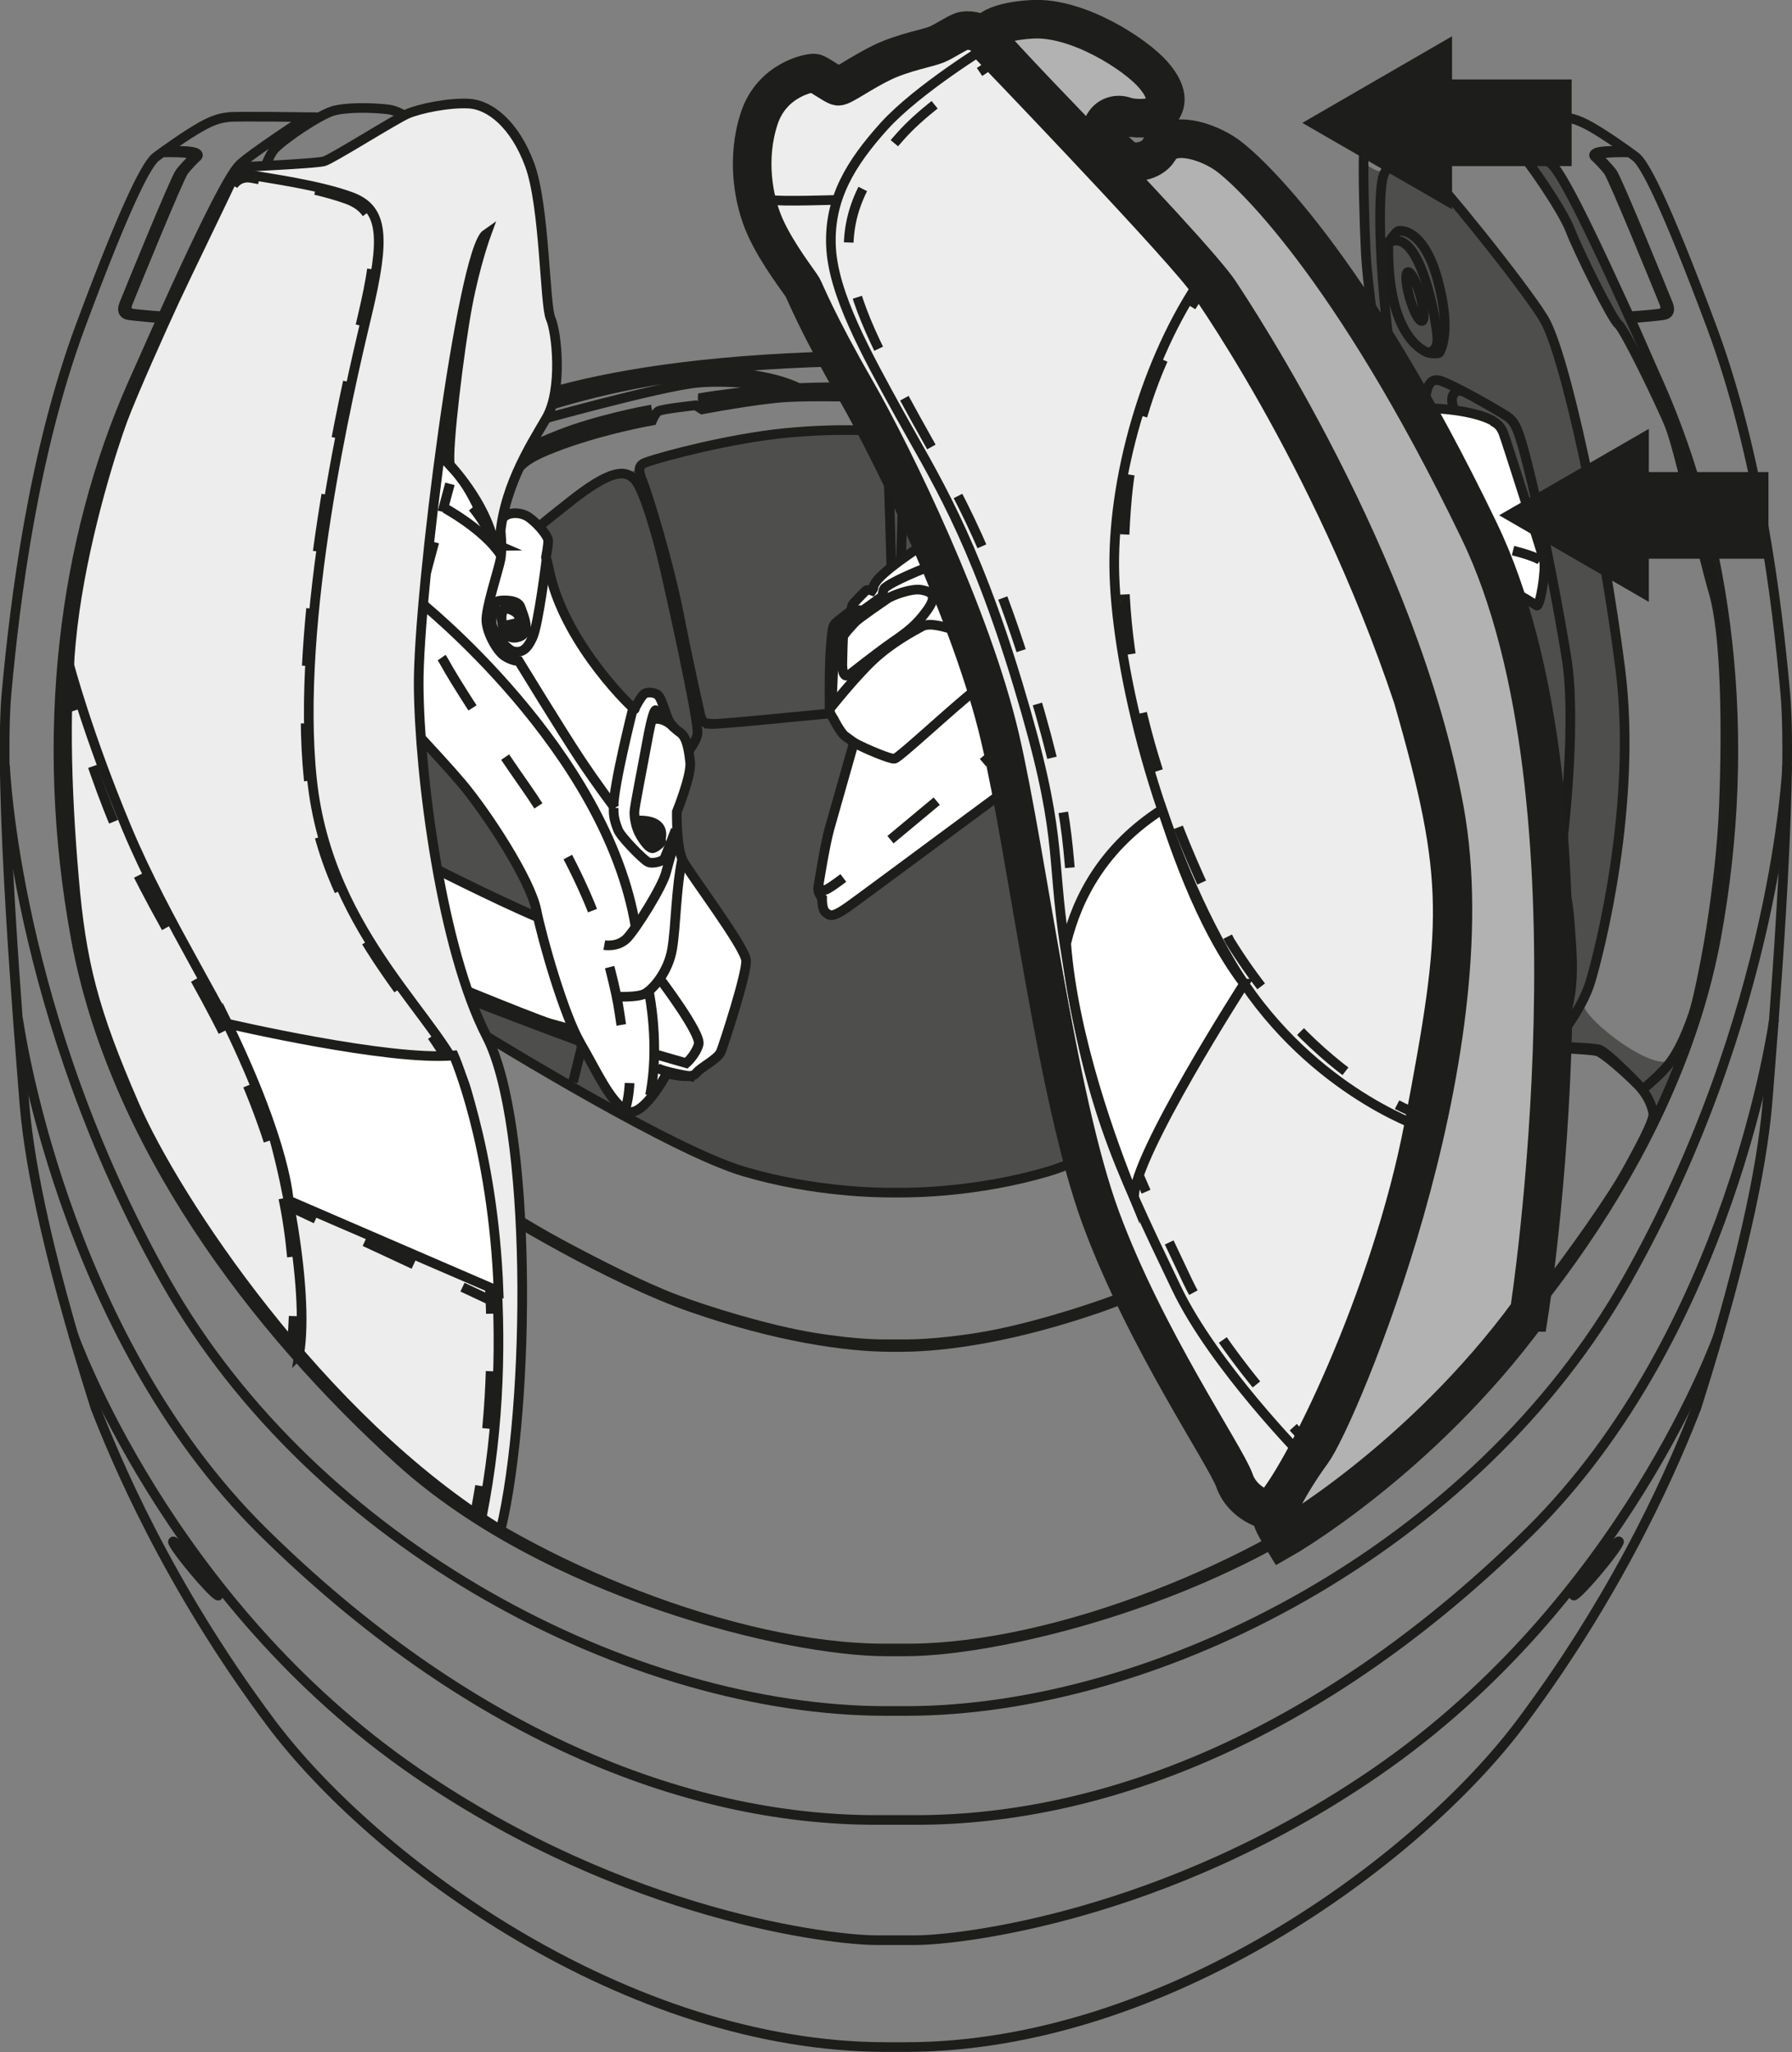<?xml version="1.0" encoding="UTF-8"?>
<svg id="Layer_2" data-name="Layer 2" xmlns="http://www.w3.org/2000/svg" viewBox="0 0 92.88 106.38">
  <rect x="0" y="0" width="92.88" height="106.38" fill="#808080" stroke="none"/>
  <defs>
    <style>
      .cls-1 {
        stroke-dasharray: 0 0 1.62 1.62;
      }

      .cls-1, .cls-2, .cls-3, .cls-4, .cls-5, .cls-6, .cls-7, .cls-8, .cls-9, .cls-10, .cls-11, .cls-12, .cls-13, .cls-14 {
        stroke: #1d1d1b;
        stroke-miterlimit: 10;
      }

      .cls-1, .cls-2, .cls-3, .cls-6, .cls-7, .cls-8, .cls-9, .cls-10, .cls-11, .cls-12, .cls-13, .cls-14 {
        stroke-width: .5px;
      }

      .cls-1, .cls-2, .cls-3, .cls-8, .cls-9, .cls-10, .cls-11, .cls-12, .cls-13, .cls-14 {
        fill: none;
      }

      .cls-2 {
        stroke-dasharray: 0 0 3.11 3.11;
      }

      .cls-3 {
        stroke-dasharray: 0 0 2.8 2.8;
      }

      .cls-15, .cls-6 {
        fill: #fff;
      }

      .cls-16, .cls-17 {
        fill: #1d1d1b;
      }

      .cls-4, .cls-5 {
        stroke-width: 2px;
      }

      .cls-4, .cls-7 {
        fill: #ededed;
      }

      .cls-5 {
        fill: #b2b2b2;
      }

      .cls-8 {
        stroke-dasharray: 0 0 2.98 2.98;
      }

      .cls-9 {
        stroke-dasharray: 0 0 2.89 2.89;
      }

      .cls-10 {
        stroke-dasharray: 0 0 3.06 3.06;
      }

      .cls-11 {
        stroke-dasharray: 0 0 3.07 3.07;
      }

      .cls-17 {
        opacity: .5;
      }

      .cls-13 {
        stroke-dasharray: 0 0 3.16 3.16;
      }

      .cls-14 {
        stroke-dasharray: 0 0 3.12 3.12;
      }
    </style>
  </defs>
  <g id="Layer_9" data-name="Layer 9">
    <g>
      <ellipse class="cls-12" cx="10.15" cy="81.31" rx=".14" ry="1.83" transform="translate(-49.82 25.46) rotate(-39.92)"/>
      <path class="cls-12" d="M8.45,16.4s-1.43-.1-1.65-.16-.29-.25-.17-.55,2.64-6.5,2.9-6.83,.6-.66,.69-.74,.06-.22-.39-.27-1.31-.03-1.31-.03"/>
      <path class="cls-12" d="M8.45,16.51s-1.63-.13-1.85-.19-.29-.25-.17-.55,2.64-6.5,2.9-6.83,.6-.66,.69-.74,.06-.22-.39-.27-1.19-.03-1.19-.03"/>
      <path class="cls-12" d="M22.09,31.81s-1-8.56-.72-11.8,.64-5.29,.72-6.89,.15-4.23,.1-5.3-1.21-2.05-2.08-2.15-2.2-.12-2.88,.09-2.48,1.41-3,1.96-1.24,3.27-1.68,4.38-2.17,4.56-2.51,4.84-.65,1.72-1.14,2.9-3.39,8.69-4.03,10.9-1.49,6.96-1.34,11.08,1.11,9.35,1.59,10.77,.94,2.25,1.49,2.84,1.12,1.04,1.12,1.04c0,0,1.83-1.94,2.28-2.06s3.15-.19,3.4-.15,.5-1.25,.87-2.28,1.15-3.63,2.16-5.94,2.72-7.16,3.73-9.92c1.01-2.76,1.9-4.31,1.9-4.31Z"/>
      <path class="cls-12" d="M18.99,20.8c0-.48-.13-1.19-.67-1.09s-3.07,1.55-3.53,1.86-.63,.59-1.31,3.44c-.68,2.85-1.41,6.72-1.8,9.14s-.13,6.78,.28,10.02,1,4.83,2.18,2.98c1.18-1.85,2.31-6.6,2.72-10.66s.49-7.27,.59-8.33,1.53-7.36,1.53-7.36Z"/>
      <path class="cls-12" d="M12.56,46.98s1.02-2.57,1.77-5.99,1.39-11.02,1.62-12.85,1.64-6.89,1.67-7.35-.32-.64-.63-.47"/>
      <path class="cls-6" d="M12.01,45.52c-.41,1-.44,1.52-.57,3.46s.08,2.69,.15,3.07,.3,.43,.41,.43c.19,0,.77-.43,.91-.66s.55-2.4,.18-6.05c-.04-.27-.61-.53-.79-.52s-.29,.27-.29,.27Z"/>
      <path class="cls-12" d="M13.05,45.66s-.78,.64-.92,3.21-.05,3.54,.73,3.02"/>
      <ellipse class="cls-12" cx="12.61" cy="49.02" rx="1.41" ry=".25" transform="translate(-36.75 60.24) rotate(-88.37)"/>
      <path class="cls-12" d="M20.92,12.58s-.34-.5-.48-.59-1.37-.13-2.09,2.57-.12,3.61-.08,3.71,.59,.05,.72-.04,2.02-.84,1.93-5.65Z"/>
      <path class="cls-12" d="M18.91,18.27s-.55,.03-.52-.75,.88-5.86,2.53-4.94"/>
      <ellipse class="cls-12" cx="19.54" cy="15.37" rx="1.32" ry=".28" transform="translate(-.67 29.85) rotate(-73.81)"/>
      <path class="cls-12" d="M29.7,56.09s1.82-7.44,2.26-8.29,.08-.9-.51-1.93-6.09-9.28-6.37-9.89-1.49-1.79-1.98-2.16-1.7,4.11-2.39,6.65-2.95,8.12-3.08,8.81,.2,1.46,.69,1.88,1.31,1.01,1.31,1.01"/>
      <path class="cls-12" d="M19.39,52.14s-1.09-.66-1.3-.9-.85-.84-1.02-.32-.94,2.85-.9,3.29,.28,.5,.28,.5"/>
      <path class="cls-12" d="M32.58,46.03s1.54-5.04,2.23-5.96c.69-.93,1.23-1.47,1.34-2.02s-1.47-7.64-1.78-8.94-.99-3.73-1.47-4.25-1.23-.55-3.39,1.17-4.09,3.16-5.65,6.17c-.48,.99-.57,1.44-.19,1.8s.75,.54,1.41,1.5,6.13,9.65,6.6,10.28,.75,1.05,.91,.26Z"/>
      <path class="cls-12" d="M36.76,37.53c.63,.05,8.33-.8,9.05-.78s.55-.79,.54-1.25-.28-12.28-.4-12.67-.14-.44-.36-.48-3.06-.19-5.99,.23c-2.93,.42-6.05,1.3-6.28,1.46s-.24,.37,0,.96,1.32,4.05,1.87,6.84,1.03,4.87,1.11,5.24,.29,.42,.46,.43Z"/>
      <path class="cls-12" d="M44.78,20.1v.27s-4.84-.27-8.24,.6c-.14-.08-.12-.36-.12-.36,0,0,3.84-.68,8.35-.51Z"/>
      <path class="cls-12" d="M27.15,23.76s.78-.46,2.05-.95c1.45-.56,4.4-1.2,4.4-1.2l-.06-.34s-2.63,.49-4.6,1.28c-1.43,.57-1.53,.72-1.53,.72"/>
      <path class="cls-12" d="M27.62,21.87s6.6-1.85,8.53-2.03,4.04,.23,4.04,.23h1.11s-2.11-1.08-5.58-.62c-3.47,.46-6.48,1.23-9.33,2.26-2.85,1.03,1.23,.15,1.23,.15Z"/>
      <path class="cls-12" d="M46.95,85.6c5.14,0,17.63-3.03,25.18-9.87,7.56-6.84,14.85-16.5,16.81-27.09,1.95-10.59,.62-20.66-2.93-28.71s-5.01-10.84-5.55-11.38-3.5-2.48-3.5-2.48c0,0,3.66-.05,4.06,0s.74,.11,1.45,.51,1.88,1.22,2.31,1.55,1.43,2.12,3.9,8.72c2.47,6.6,3.42,14.24,3.85,19.07,.44,4.83-.69,18.22-.9,20.97s-.95,7.38-3.7,16.06c-1,2.57-3.71,9.15-9.09,16.34s-18.47,16.82-31.9,16.82h-1.01c-13.43,0-26.52-9.63-31.9-16.82-5.38-7.2-8.09-13.77-9.09-16.34-2.75-8.69-3.5-13.31-3.7-16.06-.21-2.75-1.34-16.14-.9-20.97s1.39-12.46,3.85-19.07,3.46-8.39,3.9-8.72,1.6-1.15,2.31-1.55,1.05-.46,1.45-.51,4.06,0,4.06,0c0,0-2.96,1.94-3.5,2.48s-2,3.34-5.55,11.38c-3.55,8.04-4.88,18.12-2.93,28.71,1.95,10.59,9.25,20.25,16.81,27.09,7.56,6.84,20.05,9.87,25.18,9.87h1.01Z"/>
      <path class="cls-12" d="M92.63,39.68s-.51,12.87-8.32,26.7-24.26,22.31-37.37,22.31h-1.01c-13.11,0-29.55-8.48-37.37-22.31C.76,52.55,.26,39.68,.26,39.68"/>
      <path class="cls-12" d="M91.95,52.82s-2.21,16.24-12.69,26.58c-10.49,10.35-21.72,14.94-31.8,14.94h-2.03c-10.07,0-21.31-4.59-31.8-14.94C3.14,69.05,.94,52.82,.94,52.82"/>
      <path class="cls-12" d="M89.08,69.17s-4.88,13.84-17.78,22.7c-10.96,7.54-21.66,8.7-23.85,8.7h-2.03c-2.19,0-12.88-1.17-23.85-8.7-12.89-8.86-17.78-22.7-17.78-22.7"/>
      <ellipse class="cls-12" cx="82.74" cy="81.31" rx="1.83" ry=".14" transform="translate(-32.72 92.58) rotate(-50.08)"/>
      <path class="cls-12" d="M84.43,16.4s1.43-.1,1.65-.16,.29-.25,.17-.55-2.64-6.5-2.9-6.83-.6-.66-.69-.74-.06-.22,.39-.27,1.31-.03,1.31-.03"/>
      <path class="cls-12" d="M84.44,16.51s1.63-.13,1.85-.19,.29-.25,.17-.55-2.64-6.5-2.9-6.83-.6-.66-.69-.74-.06-.22,.39-.27,1.19-.03,1.19-.03"/>
      <path class="cls-12" d="M70.79,31.81s1-8.56,.72-11.8c-.28-3.24-.64-5.29-.72-6.89s-.15-4.23-.1-5.3,1.21-2.05,2.08-2.15,2.2-.12,2.88,.09,2.48,1.41,3,1.96,2.31,3.11,2.74,4.22,2.15,4.59,2.49,4.87,2.15,4.02,2.64,5.2,1.66,6.5,2.3,8.71,.69,6.98,.53,11.09-1.11,9.35-1.59,10.77c-.49,1.41-.94,2.25-1.49,2.84s-1.12,1.04-1.12,1.04c0,0-1.83-1.94-2.28-2.06s-3.15-.19-3.4-.15-.5-1.25-.87-2.28-1.15-3.63-2.16-5.94-2.72-7.16-3.73-9.92-1.9-4.31-1.9-4.31Z"/>
      <path class="cls-12" d="M73.89,20.8c0-.48,.13-1.19,.67-1.09s3.07,1.55,3.53,1.86,.63,.59,1.31,3.44,1.41,6.72,1.8,9.14,.13,6.78-.28,10.02-1,4.83-2.18,2.98c-1.18-1.85-2.31-6.6-2.72-10.66s-.49-7.27-.59-8.33-1.53-7.36-1.53-7.36Z"/>
      <path class="cls-12" d="M80.32,46.98s-1.02-2.57-1.77-5.99-1.39-11.02-1.62-12.85-1.64-6.89-1.67-7.35,.32-.64,.63-.47"/>
      <path class="cls-6" d="M80.87,45.52c.41,1,.44,1.52,.57,3.46s-.08,2.69-.15,3.07-.3,.43-.41,.43c-.19,0-.77-.43-.91-.66s-.55-2.4-.18-6.05c.04-.27,.61-.53,.79-.52s.29,.27,.29,.27Z"/>
      <path class="cls-12" d="M79.83,45.66s.78,.64,.92,3.21,.05,3.54-.73,3.02"/>
      <ellipse class="cls-12" cx="80.27" cy="49.02" rx=".25" ry="1.41" transform="translate(-1.36 2.3) rotate(-1.63)"/>
      <path class="cls-12" d="M71.96,12.58s.34-.5,.48-.59,1.37-.13,2.09,2.57,.12,3.61,.08,3.71-.59,.05-.72-.04-2.02-.84-1.93-5.65Z"/>
      <path class="cls-12" d="M73.98,18.27s.55,.03,.52-.75-.88-5.86-2.53-4.94"/>
      <ellipse class="cls-12" cx="73.34" cy="15.37" rx=".28" ry="1.32" transform="translate(-1.38 21.06) rotate(-16.19)"/>
      <path class="cls-12" d="M46.71,69.82c2.36,0,5.94-.54,10.25-2.03,4.32-1.49,10.07-4.97,10.97-5.64s4.02-4.93,5.87-6.26,4.45-1.57,5.08-1.59,3.64,.07,3.96,.21,1.28,.95,2.02,1.69,.83,1.51,.83,1.51c.04,.25-.27,1-1.46,3.13s-7.54,11.24-13.23,15.74c-5.69,4.5-16.17,8.87-23.96,8.87h-1.21c-7.79,0-18.27-4.37-23.96-8.87s-12.03-13.61-13.23-15.74c-1.2-2.13-1.5-2.88-1.46-3.13,0,0,.09-.77,.83-1.51s1.7-1.55,2.02-1.69,3.33-.23,3.96-.21,3.23,.27,5.08,1.59,4.97,5.59,5.87,6.26,6.66,4.15,10.97,5.64,7.89,2.03,10.25,2.03h.54Z"/>
      <path class="cls-12" d="M46.71,61.82c.49,0,3.93,0,7.63-1.1,3.7-1.1,12.47-6.48,14.32-7.61s3.7-1.27,5.22-.79c1.52,.48,2.04,2.19,2.04,2.19,0,0,.08,.27-.15,.34s-1.59,.59-2.16,1.07-1.27,1.17-2.06,2.03-2.9,3.44-3.39,3.85-2.56,1.73-4.43,2.74c-1.88,1.01-4.13,2.15-5.81,2.79-1.68,.64-4.82,1.62-7.2,2s-3.72,.35-4.01,.35h-.54c-.29,0-1.63,.04-4.01-.35-2.38-.39-5.52-1.36-7.2-2s-3.94-1.79-5.81-2.79-3.94-2.33-4.43-2.74-2.6-3-3.39-3.85-1.48-1.55-2.06-2.03-1.92-1-2.16-1.07-.15-.34-.15-.34c0,0,.52-1.71,2.04-2.19s3.37-.34,5.22,.79,10.62,6.51,14.32,7.61,7.14,1.1,7.63,1.1h.54Z"/>
      <path class="cls-12" d="M63.19,56.09s-1.82-7.44-2.26-8.29-.08-.9,.51-1.93c.59-1.03,6.09-9.28,6.37-9.89s1.49-1.79,1.98-2.16,1.7,4.11,2.39,6.65,2.95,8.12,3.08,8.81-.2,1.46-.69,1.88-1.31,1.01-1.31,1.01"/>
      <path class="cls-12" d="M73.49,52.14s1.09-.66,1.3-.9,.85-.84,1.02-.32,.94,2.85,.9,3.29-.28,.5-.28,.5"/>
      <path class="cls-12" d="M60.31,46.03s-1.54-5.04-2.23-5.96-1.23-1.47-1.34-2.02,1.47-7.64,1.78-8.94,.99-3.73,1.47-4.25,1.23-.55,3.39,1.17c2.16,1.71,4.09,3.16,5.65,6.17,.48,.99,.57,1.44,.19,1.8s-.75,.54-1.41,1.5-6.13,9.65-6.6,10.28-.75,1.05-.91,.26Z"/>
      <path class="cls-12" d="M56.13,37.53c-.63,.05-8.33-.8-9.05-.78s-.55-.79-.54-1.25,.28-12.28,.4-12.67,.14-.44,.36-.48,3.06-.19,5.99,.23,6.05,1.3,6.28,1.46,.24,.37,0,.96-1.32,4.05-1.87,6.84c-.55,2.79-1.03,4.87-1.11,5.24s-.29,.42-.46,.43Z"/>
      <path class="cls-12" d="M63.68,23.03c-.7-.48-4.63-1.23-4.63-1.23,0,0-.15-.36-.31-.48s-1.94-.31-1.94-.31l-.34,.21s-2.84-.53-4.37-.63-4.12,0-4.12,0c0,0-.24-.33-.37-.36s-.74-.06-.93-.04h-.49c-.19-.02-.8,.02-.93,.04s-.37,.36-.37,.36c0,0-2.6-.09-4.12,0-1.52,.09-4.37,.63-4.37,.63l-.34-.21s-1.78,.19-1.94,.31-.31,.48-.31,.48c0,0-2.37,.41-4.63,1.23-1.34,.49-1.92,.8-2.3,1.26"/>
      <path class="cls-12" d="M48.1,20.1v.27s4.84-.27,8.24,.6c.14-.08,.12-.36,.12-.36,0,0-3.84-.68-8.35-.51Z"/>
      <path class="cls-12" d="M63.68,22.81c-1.38-.71-4.4-1.2-4.4-1.2l.06-.34s2.96,.51,4.6,1.28"/>
      <path class="cls-12" d="M65.27,21.87s-6.6-1.85-8.53-2.03c-1.93-.18-4.04,.23-4.04,.23h-1.11s2.11-1.08,5.58-.62,6.48,1.23,9.33,2.26c2.85,1.03-1.23,.15-1.23,.15Z"/>
      <path class="cls-17" d="M85.7,58.23s12.06-22.45-5.25-49.67c-1.41-1.07-3.5-2.48-3.5-2.48l-1.1-.22s2.45,1.31,2.78,1.88,2.01,2.77,2.63,4.15,1.92,4.05,2.24,4.49,.74,.87,.95,1.51,1.59,2.97,2.11,4.34,2.01,7.35,2.37,9.37c.36,2.02,.97,9.84,.13,13.66-.84,3.82-1.56,8.67-2.35,9.6s-4.58-1.98-4.66-2.82,.6-1.11,1.16-4.47c.57-3.37,1.76-9.21,.17-16.85-1.59-7.65-2.41-12.75-3.36-14.14s-5.78-7.49-6.29-7.88-1.52-.57-1.81,0-1.28-.32-1.28-.32c0,0,.06,8.12,.88,12.61,.22,.21,.32,5.61-.17,4.51s-4.73,1.64-6.18,1.24-5.04-3.42-10.06-3.91c-5.02-.49-14.27-1.13-19.14,.47s-7.95,2.82-11.72,7.45c-3.36,3.23-3.08-8.27-3.02-9.25s.69-5.99,.78-7.81,.32-5.45,.12-6.04-.76,.87-1.02,.9-1.19-.42-1.91,.38-5.56,6.51-6.28,8.19c-.71,1.68-2.43,9.81-3.21,14.26s-.91,9.74-.18,13.58,1.4,6.75,1.7,7.13-4.69,3.35-4.82,3.19-1.51-2.6-1.57-2.79,1.53,4.63,2.35,5.88c-.05-.69,.03-1.1,.22-1.41s2.02-2.07,2.47-2.37,3.27-.33,4.01-.27,3,.48,3.09,.53,.04-.77,.54-1.44,1.91-1.19,3.08-1.24c1.17-.05,2.1,.13,5.01,1.85s9.93,6.26,14.56,7.16c4.63,.91,11.07,1.1,16.53-1.56,5.46-2.66,11.3-6.3,12.47-6.78,1.18-.48,4.71-1.4,6.05,.49,.56,.94,.68,1.55,.68,1.55,0,0,2.31-.6,3.69-.55,1.39,.04,2.86-.01,3.21,.21s2.16,1.67,2.44,2.21,.41,1.52,.41,1.52Z"/>
      <path class="cls-12" d="M67.66,21.61s-5.11-3.18-20.97-3.18h-.49c-15.86,0-20.97,3.18-20.97,3.18"/>
      <path class="cls-12" d="M67.66,21.89s-5.11-3.18-20.97-3.18h-.49c-15.86,0-20.97,3.18-20.97,3.18"/>
      <path class="cls-6" d="M77.49,21.89s-1.47-1.22-7.57-.55-7.69,1.97-8.05,2.26-1.16,1.17-1.16,1.17l-1.49,.26s-.13-.28-1.03-.15-2.54,.8-3.24,.99-1.75,.39-2.16,.64-.9,.66-1.19,1.09-.69,.5-1.04,.55-.97-.1-1.29-.16-.66-.19-.97-.03-2.1,1.32-2.75,2.02c-.09,.09-.27,.33-.27,.43s-.08,.21-.08,.21c0,0-.24-.09-.33,0s-.64,.64-.69,.74-.05,.28-.05,.28c0,0-.67,.51-.82,.65s-.18,.3-.26,1.37-.05,3.01-.05,3.16,.2,.44,.2,.44c0,0,.34,.68,.58,.88l.48,.35s-1.02,3.59-1.26,4.44-.54,2.76-.59,3.05,.2,.57,.2,.57c0,0-.02,.58,.18,.74s.29,.33,1.16-.28,11.01-8.18,11.92-8.75,2.76-1.87,5.05-3.55,3.6-2.6,3.75-2.78,.65-.15,1.3-.34c.65-.19,2.04-.21,3.24-.33s4.47-.5,5.19-.58,1.66-.22,2.12-.27,1.18,.09,1.76,.26,1.2,.63,1.37,.72,.5-1.87,.37-2.35-1.98-6.31-2.11-6.62-.3-.45-.42-.52Z"/>
      <path class="cls-12" d="M53.24,30.6s-.28,.66-1.19,1.08"/>
      <path class="cls-12" d="M51.36,31.06s-.42-.49,.34-1.15,1.28-.98,1.87-1.21,2.22-.45,2.6-.58,1.62-.43,2-.45,1.28,.47-.15,.92c-1.44,.45-4.08,.36-4.58,.56s-1.15,.78-1.05,1.01,.71,.15,.85,.26,.3,.27,.18,.43"/>
      <path class="cls-12" d="M58.29,28.5s.66-.15,.84-.57,.44-2.62-.04-3.01"/>
      <path class="cls-12" d="M43.76,34.96s-.12-.11-.1-.67,.02-1.18,.05-1.3,.43-.55,.62-.75,1.52-1.11,1.7-1.23,1.2-.54,1.75-.43,.81,.31,.26,1.07-1.01,1.1-1.79,1.64-2.12,1.6-2.22,1.68-.22,.07-.26,0Z"/>
      <path class="cls-12" d="M43.11,36.49s.13-3.19,.17-3.5,.23-.51,.54-.84,.52-.41,.63-.49,.18,0,.22,0,.95-.67,1.02-.72,.06-.29,.13-.42,.79-.54,2.15-1.08,2.1-.53,2.64-.71,.74-.33,.74-.33"/>
      <path class="cls-12" d="M51.28,31.14s-.41-.34-.2-1.34,.29-1.7,.38-1.83,.71-.85,1.04-1.07,.75-.42,1.55-.64,1.88-.41,2.39-.6,1.74-.62,2.05-.62,.62-.13,.8,.24"/>
      <g>
        <path class="cls-12" d="M79.83,29.03s-.33-.22-1.41-.49"/>
        <path class="cls-14" d="M75.34,28.03c-3.29-.28-8.9,.48-10.46,1-1.64,.55-2.16,.86-3.55,1.91-1.39,1.05-14.67,12.18-15.83,13.13-.18,.15-.38,.31-.57,.46"/>
        <path class="cls-12" d="M43.71,45.51c-.49,.37-.86,.62-.95,.62-.21,0-.35-.02-.35-.02"/>
      </g>
      <g>
        <path class="cls-12" d="M63.11,23.45s.08,.62,.18,1.49"/>
        <path class="cls-12" d="M63.55,27.9c.04,.6,.05,1.14,.03,1.5"/>
      </g>
      <path class="cls-12" d="M62.1,24.03s.76,5.22,.59,5.96"/>
      <path class="cls-12" d="M44.25,38.49c.69,.37,1.92,.87,2.11,.84,.25-.04,3.06-2.69,4.29-3.64,1.23-.95,2.58-1.7,2.76-1.72s.24,.21,.58,.03,2.36-1.25,3.17-1.88,4.78-2.71,5.43-3.08"/>
      <path class="cls-12" d="M43,36.75s1.33-1.68,2.29-2.57c.96-.89,2.06-1.47,2.5-1.71s1.32,.09,1.56,.14,.79-.02,1.2-.22,2.67-1.23,2.96-1.4,.89,.07,1.11,.19,.62,.87,.47,1.05-3.01,2.49-3.01,2.49"/>
      <path class="cls-12" d="M54.77,31.16s.34-.33,1.28-.81,3.46-1.08,4.27-1.42,1.73-.53,1.87-.46c0,0,.3,.08,.32,.03s-.03-1.25-.12-1.82-.23-1.67-.23-1.76-.03-.25-.4-.26-1.92,.32-2.47,.48"/>
      <path class="cls-12" d="M61.71,28.5s-3.89,2.35-4.69,2.81-1.72,.81-1.9,.81"/>
      <path class="cls-12" d="M80.56,54.09s1.44-1.72,1.88-3.23c.45-1.51,2.43-9.15,1.54-16.19-.89-7.04-2.86-16.35-3.97-18.16s-5.47-7.18-6.13-7.73-2-.75-2.24,.58-.14,6.08,.86,11.78c.19,1.08-8.46,1-11.07,3.4"/>
      <path class="cls-12" d="M12.72,54.09s-1.44-1.72-1.88-3.23-2.43-9.15-1.54-16.19c.89-7.04,2.86-16.35,3.97-18.16s5.47-7.18,6.13-7.73,2-.75,2.24,.58-.18,7.34-1.18,13.04"/>
      <path class="cls-6" d="M30.03,53.97s-10.24-3.78-10.84-4.4-.43-1.07-.11-1.84,1.5-3.06,1.56-3.23,.47-.24,.9,0,4.2,2.15,6.34,3.05"/>
      <path class="cls-12" d="M21.26,44.38s-.33,.08-.64,.72-1.25,2.48-1.47,3.15,.02,1.03,.96,1.43,7.59,3.15,8.42,3.38,1.19,.33,1.19,.33"/>
      <path class="cls-6" d="M13.33,33.7s4.56,.65,5.18,.77,.65,.73,1.06,1.3,3.06,3.29,4.36,4.83,3.55,4.99,3.87,6.57,1.43,5.44,2.28,6.9,1.46,2.87,2.31,3.48,2.17-1.91,2.17-1.91c0,0,1.26,.33,1.51,0s1.14-.73,1.3-1.14,1.34-4.02,1.3-4.71-2.89-4.46-3.26-5.15-.33-2.56-.33-2.56c0,0,.77-1.89,.69-2.58s-.18-1.28-.51-1.52-.53-.43-.69-.85-.29-.91-.45-1.08-.57-.2-.73-.08-.49,.71-.49,.79-3.48-3.21-4.38-6.94c-.1-.51-.22-.94-.22-.94,0,0,.13-.68,.11-.88s-.44-.76-.95-1.15-1.34-.31-1.47,.16-.11,1.27-.11,1.27l-.34-.14s-.85-2.53-1.92-3.7c-1.07-1.18-2.52-2.83-8.75-2.97-.73,2.18-2.03,6.82-2.27,12.14,.24,.21,.71,.07,.71,.07Z"/>
      <g>
        <path class="cls-12" d="M13.08,30.73s.62,.04,1.49,.13"/>
        <path class="cls-10" d="M17.6,31.28c.85,.15,1.62,.34,2.08,.55,1.56,.73,2.87,1.58,3.36,2.5s2.32,3.77,4.22,6.48,3.36,5.93,3.76,7.27c.4,1.34,.92,3.2,1.1,4.5,.09,.67,.23,1.41,.34,2.04"/>
        <path class="cls-12" d="M32.63,56.14c-.02,.51-.13,1.18-.27,1.47"/>
      </g>
      <path class="cls-12" d="M32.03,51.66s.97,.05,1.37-.14,1.24-1.12,1.44-2.34,.18-2.98,.52-4.67"/>
      <path class="cls-12" d="M31.32,48.99s.71,.13,1.18-.36,1.83-2.66,2.02-3.4,.47-1.65,.6-2.06"/>
      <g>
        <path class="cls-12" d="M14.8,21.76s.58,.04,1.48,.21"/>
        <path class="cls-13" d="M19.32,22.81c1.37,.51,2.84,1.25,4.08,2.35"/>
        <path class="cls-12" d="M24.5,26.3c.31,.38,.59,.8,.83,1.25"/>
      </g>
      <g>
        <path class="cls-12" d="M23.32,25.08s-.16,.59-.39,1.45"/>
        <path class="cls-1" d="M22.51,28.1c-.21,.78-.43,1.61-.63,2.36"/>
        <path class="cls-12" d="M21.67,31.24c-.17,.65-.32,1.17-.39,1.45"/>
      </g>
      <path class="cls-12" d="M22.3,24.44s-.65,4.75-1.85,7.77"/>
      <path class="cls-12" d="M21.7,31.14s9.75,7.72,11.25,16.94"/>
      <path class="cls-12" d="M23.07,26.35s2.03,1.11,2.87,2.4"/>
      <path class="cls-12" d="M25.94,27.43s.11,.99,0,1.57-.78,2.56-.73,3.21,.55,1.53,.93,1.79,.75,.27,.75,.27c0,0,2.23,3.65,3.16,5.05s1.82,2.57,1.82,2.57"/>
      <path class="cls-12" d="M28.33,28.96s-.42,3.42-.73,4.09-.58,.78-.96,.72-1.18-1.1-1.16-1.55,.17-1.03,.35-1.07,1.01-.1,1.15,.32,.58,1.32-.07,1.54-.8-.35-.88-.68,0-.78,.14-.79,.7,.14,.74,.49,.21,.52-.08,.58-.41-.49-.41-.49"/>
      <path class="cls-12" d="M32.79,36.8s-.98,3.88-.99,5"/>
      <path class="cls-12" d="M34.27,37.25s-.23-.44-.29-.44-.2,.32-.44,1.64-.66,3.4-.66,3.65,.05,.78,.34,1.25,.47,.61,.59,.62,.5-.29,.46-.37"/>
      <path class="cls-12" d="M35.02,43.01s-.5,1.32-.58,1.48-.62,.31-.86,.19-1.4-1.29-1.55-1.67-.25-.72-.22-1.14"/>
      <path class="cls-12" d="M34.13,43.81s.76-1.34-1.13-1.28"/>
      <path class="cls-12" d="M33.81,43.97s.65-1.04-.72-1.04"/>
      <path class="cls-12" d="M33.58,43.81s.29-.35-.32-.4"/>
      <path class="cls-12" d="M33.85,37.29s.53-.18,1.11,.45"/>
      <path class="cls-12" d="M34.19,50.72s2.18,2.87,2.02,3.42-.64,.97-.64,.97l-1.6-.46"/>
      <path class="cls-12" d="M36.01,55.83s-1.91-.29-2.04-.56"/>
      <path class="cls-12" d="M33.65,51.5s.56,2.72,.04,5.28"/>
      <path class="cls-7" d="M25.89,28.3c.07-2.84,1.57-5.15,2.43-6.63,.86-1.48,.53-4.48,.22-5.16s-.3-5.82-1.08-7.95-2.09-3.14-3.17-3.19c-1.08-.05-2.54,.26-3.17,.53s-3.92,2.35-4.32,2.46-3.39,.25-3.73,.27-.84,.26-.99,.6c-.55,1.2-2.36,4.9-3.02,6.32s-2.19,4.84-2.7,6.21-1.87,5.58-2.49,9.9c-.62,4.32-.42,9.39-.04,13.82s1,6.88,3.13,11.78c2.12,4.9,9.64,16.31,18.99,22.05,1.57-6.56,1.62-21.05-.72-25.58s-3.5-13.55-3.53-18.23,2.23-22.5,3.51-23.38c0,0-.57,1.55-.98,3.71s-1.07,7.53-.91,8.27c0,0,1.86,1.96,2.28,4.07l.3,.13Z"/>
      <g>
        <path class="cls-12" d="M12.08,9.62s.29-.53,.98-.39c.09,.02,.22,.04,.37,.07"/>
        <path class="cls-8" d="M16.35,9.85c.59,.14,1.16,.3,1.65,.48,1.64,.61,1.73,2.09,.79,6.08-.94,3.99-3.64,15.76-2.79,23.98,.85,8.22,6.82,12.53,7.81,15.96,.89,3.07,2.34,10.73,1.27,19.19"/>
        <path class="cls-12" d="M24.88,77.02c-.08,.49-.17,.98-.26,1.48"/>
      </g>
      <path class="cls-12" d="M12.16,9.5s.3-.53,1-.4,3.38,.49,5.05,1.11,1.77,2.09,.81,6.1-3.72,15.83-2.85,24.09,6.97,12.59,7.98,16.03,2.75,12.61,.81,22.25"/>
      <path class="cls-12" d="M15.51,70.19c.55-3.33-.81-10.59-2.26-14.1s-4.64-8.28-6.68-13.16-2.98-8.46-2.98-8.46v-.55s-1.1,6.08,.26,14.16c1.03,6.14,3.64,12.51,11.66,22.11Z"/>
      <path class="cls-6" d="M11.78,53.06s8.39,1.96,11.74,1.65c0,0,2.04,4.61,2.32,12.22l-10.88-4.7s-.1-2.83-3.18-9.18Z"/>
      <g>
        <line class="cls-15" x1="25.33" y1="67.36" x2="15.01" y2="62.54"/>
        <g>
          <line class="cls-12" x1="25.33" y1="67.36" x2="23.97" y2="66.72"/>
          <line class="cls-3" x1="21.44" y1="65.54" x2="17.64" y2="63.77"/>
          <line class="cls-12" x1="16.37" y1="63.18" x2="15.01" y2="62.54"/>
        </g>
      </g>
      <g>
        <path class="cls-12" d="M15.11,69.71s.08-.54,.11-1.49"/>
        <path class="cls-11" d="M15.13,65.15c-.17-1.91-.59-4.29-1.52-6.89-2.34-6.6-5.65-10.32-8.04-16.45-.4-1.02-.86-2.34-1.25-3.51"/>
        <path class="cls-12" d="M3.84,36.84c-.28-.85-.46-1.43-.46-1.43"/>
      </g>
      <g>
        <path class="cls-5" d="M79.26,68.02s4.14-26.55-2.6-40.52c-6.74-13.97-12.05-18.74-13.06-19.46-1.01-.72-2.95-1.36-3.54-.25-.39,.62-1.4,.74-1.79,.43s-1.34-1.2-1.11-1.71,.75-.63,1.14-.49,1.37,.19,1.75-.14,.65-.95-.29-2.02-3.92-2.99-6.25-2.86c-2.33,.13-2.46,.87-2.46,.87,0,0,.35,.51,4.04,4.34,3.69,3.83,7.43,7.86,8.13,8.93s9.3,13.97,11.65,26.82c2.35,12.85-5.5,31.45-6.86,33.31s-2.02,3.44-2.04,3.54,.51,.97,.51,.97c0,0,7.09-4.04,12.77-11.76Z"/>
        <path class="cls-4" d="M65.79,78.31s-1.36-.29-1.81-1.57-4.61-7.33-6.92-13.59c-2.31-6.26-3.79-18.74-5.23-24.92-1.44-6.18-5.44-14.47-7.48-18.02-2.04-3.55-2.6-5.04-2.75-5.31s-1.28-1.68-1.93-3.11-.99-3.61-.32-5.65,2.67-2.39,2.87-2.35,1.02,.65,1.22,.68,1.25-.74,2.32-1.25c1.07-.51,2.35-.73,2.78-.91s.97-.56,1.3-.68,.88,0,1.13,.22,.31,.51,.31,.51c0,0,9.11,9.47,11.08,11.97,0,0,6.6,9.09,10.86,21.83,2.72,9.46,2.55,11.78,.56,22.23-1.7,8.91-6.36,18.37-7.97,19.93Z"/>
        <path class="cls-12" d="M73.64,58.41s-6.04-2.03-9.87-8.55c-3.83-6.52-5.85-15.11-6.01-20.04-.16-4.93,1.64-11.27,4.59-15.49"/>
        <path class="cls-12" d="M51.27,2.35s-3.69,2.25-5.44,4.18c-1.75,1.94-2.86,3.77-2.76,6.22s1.77,5.48,3.54,8.69c1.77,3.21,3.81,6.28,6.16,14.07s1.68,8.63,2.42,13.52c1.24,8.19,2.56,11.01,5.78,17.73,1.92,4.03,6.62,8.8,6.62,8.8"/>
        <g>
          <path class="cls-12" d="M52.03,2.91s-.52,.32-1.26,.82"/>
          <path class="cls-9" d="M48.44,5.43c-.65,.52-1.27,1.07-1.74,1.6-1.72,1.91-2.81,3.72-2.71,6.13s1.74,5.4,3.48,8.57c1.74,3.17,3.74,6.19,6.04,13.87,2.3,7.67,1.65,8.5,2.37,13.33,1.21,8.07,2.52,10.85,5.67,17.48,1.08,2.26,3.04,4.76,4.52,6.5"/>
          <path class="cls-12" d="M67.03,73.98c.62,.68,1.02,1.1,1.02,1.1"/>
        </g>
        <g>
          <path class="cls-12" d="M62.59,14.67s-.35,.43-.85,1.23"/>
          <path class="cls-2" d="M60.28,18.65c-.82,1.86-1.61,4.3-1.87,7.18-.62,6.81,.57,13.6,5.33,22.94,2.5,4.05,5.32,6.41,7.33,7.7"/>
          <path class="cls-12" d="M72.41,57.26c.85,.44,1.37,.61,1.37,.61"/>
        </g>
        <path class="cls-6" d="M64.49,50.99s-5.77,8.97-5.71,11.08c-1.13-2.77-3.15-8.29-3.52-13.17,.57-2.36,1.92-4.98,4.97-6.94,.45,1.27,1.85,5.88,4.25,9.03Z"/>
        <path class="cls-12" d="M43.39,10.36s-3,.1-3.4,0-.79-.38-.95-.9"/>
      </g>
      <polygon class="cls-16" points="81.46 4.12 75.26 4.12 75.26 1.88 67.5 6.37 75.26 10.85 75.26 8.61 81.46 8.61 81.46 4.12"/>
      <polygon class="cls-16" points="91.66 24.47 85.46 24.47 85.46 22.23 77.7 26.71 85.46 31.2 85.46 28.96 91.66 28.96 91.66 24.47"/>
    </g>
  </g>
</svg>